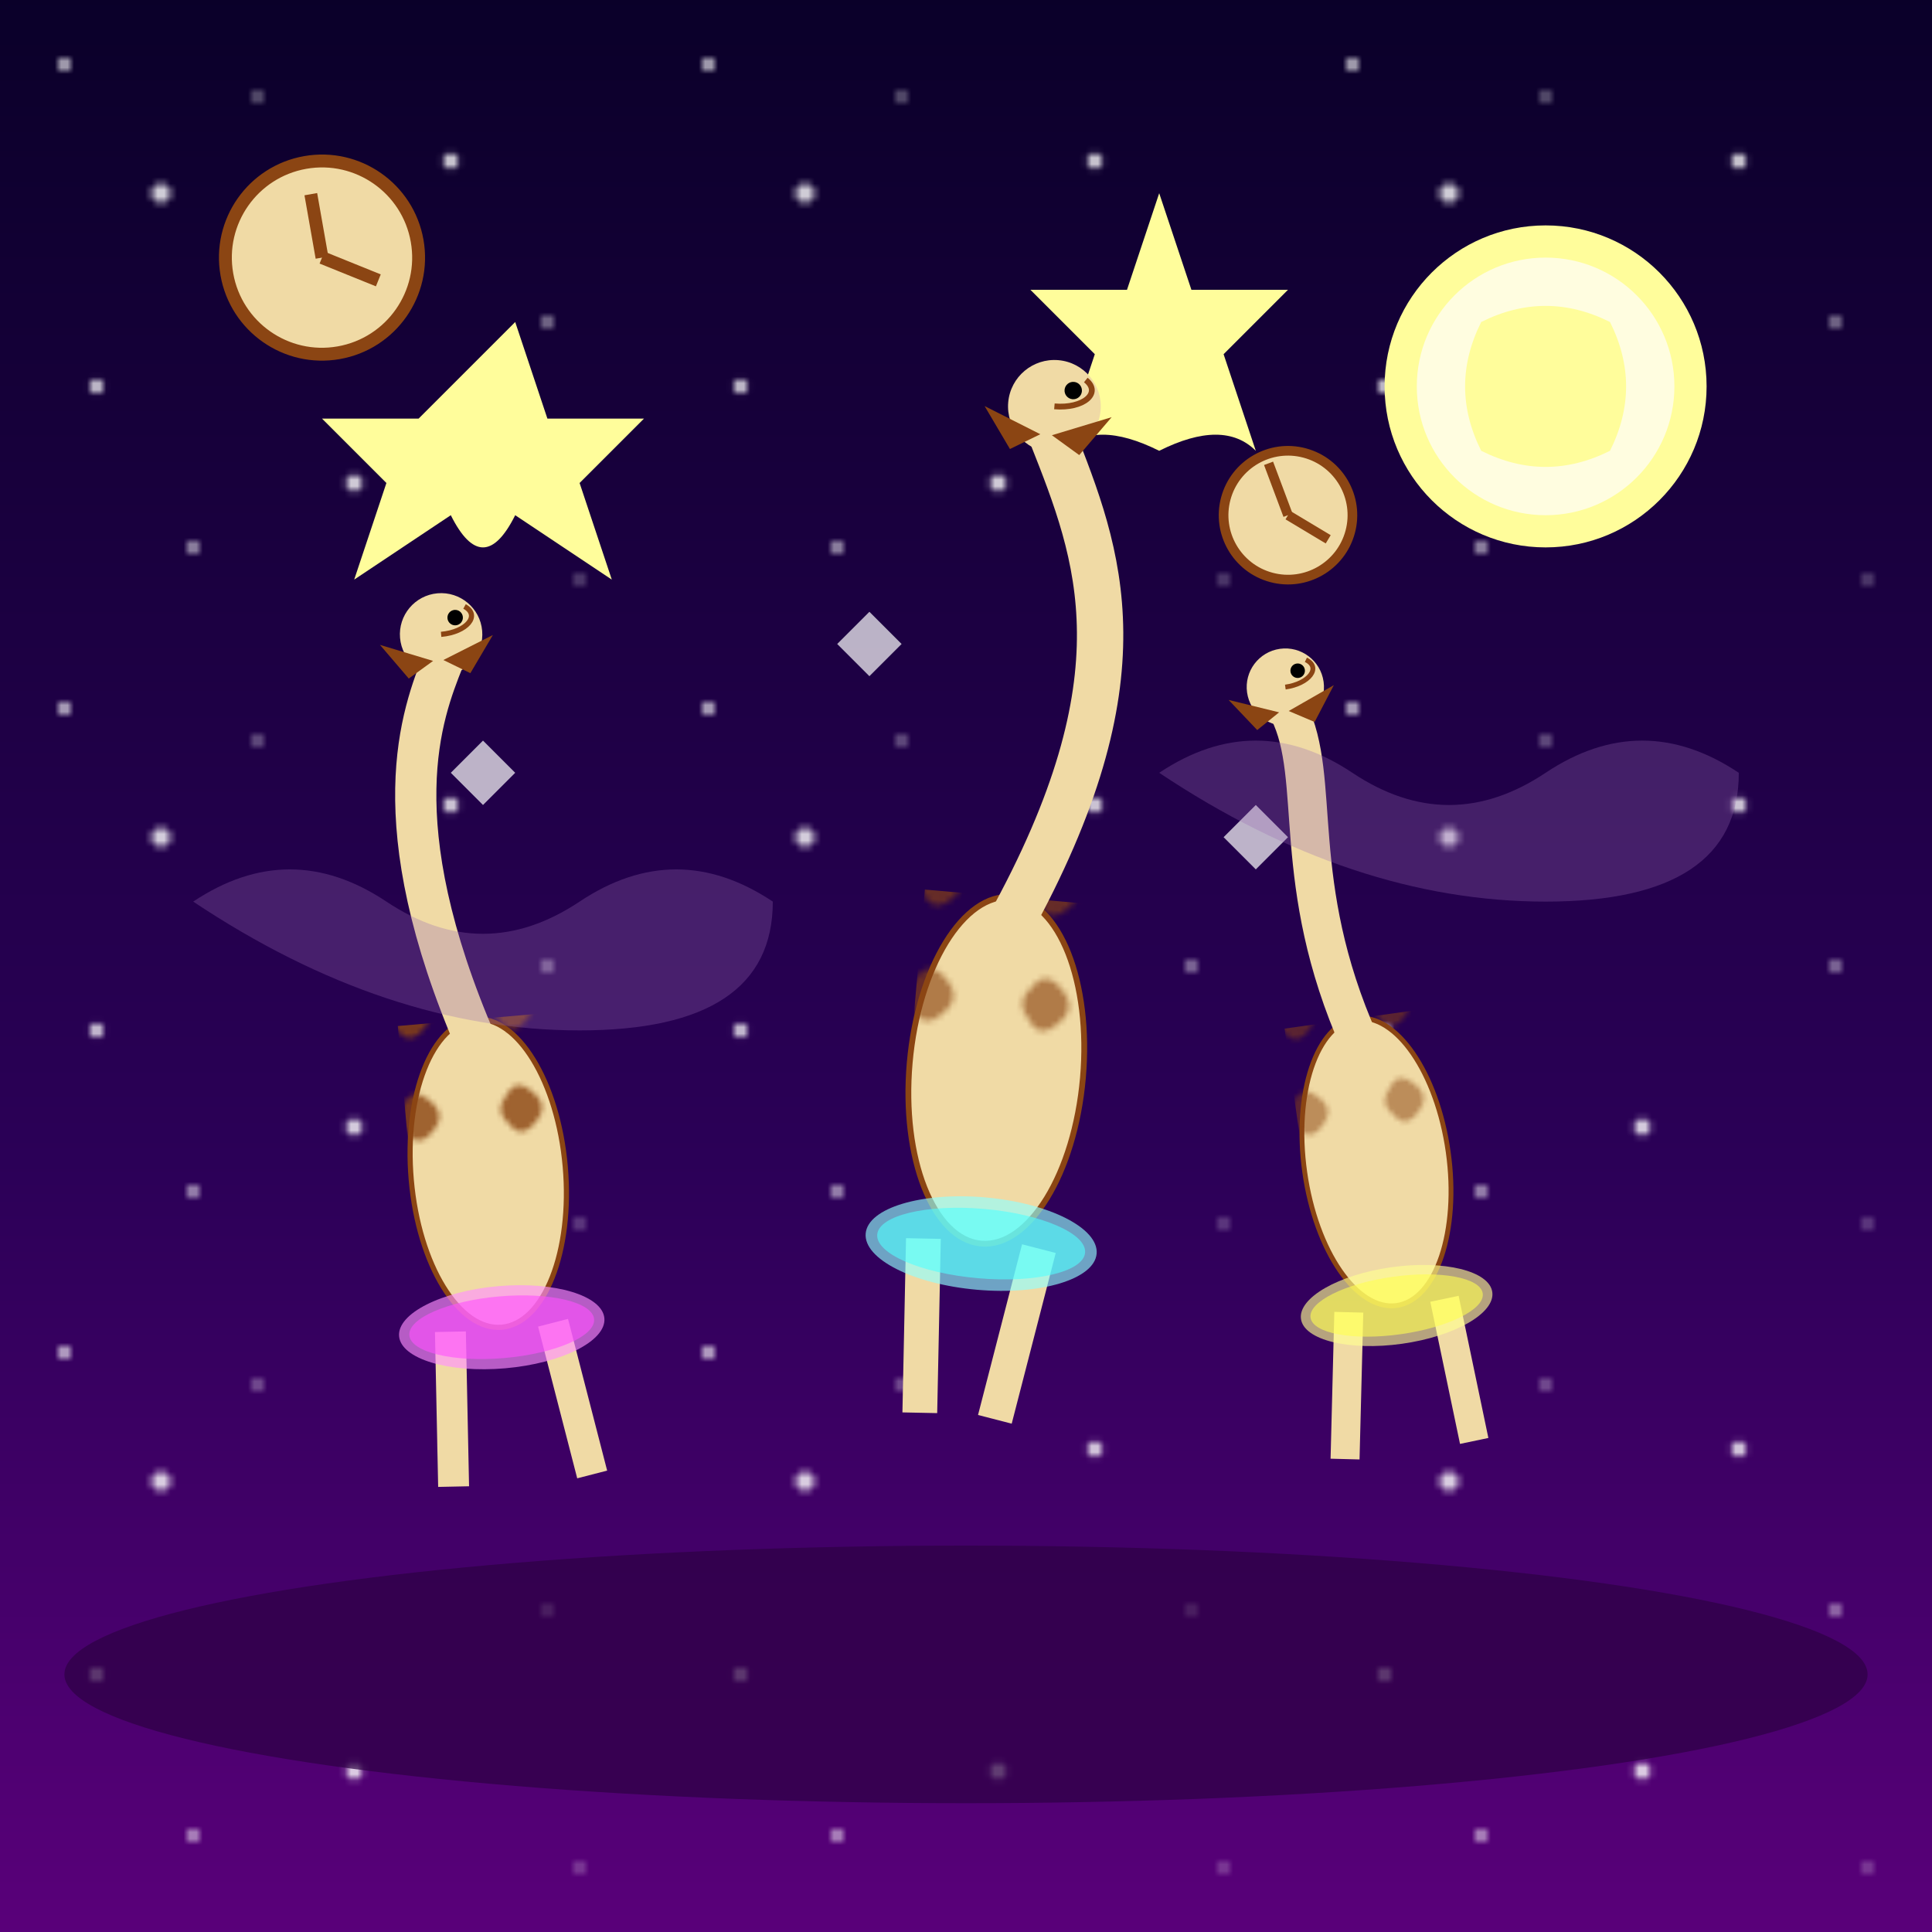 <svg xmlns="http://www.w3.org/2000/svg" viewBox="0 0 300 300">
  <!-- Definitions -->
  <defs>
    <!-- Star pattern -->
    <pattern id="stars" patternUnits="userSpaceOnUse" width="100" height="100">
      <circle cx="10" cy="10" r="1" fill="white" />
      <circle cx="25" cy="30" r="1.5" fill="white" />
      <circle cx="40" cy="15" r="0.7" fill="white" />
      <circle cx="70" cy="25" r="1.2" fill="white" />
      <circle cx="85" cy="50" r="0.8" fill="white" />
      <circle cx="55" cy="75" r="1.3" fill="white" />
      <circle cx="30" cy="85" r="0.9" fill="white" />
      <circle cx="15" cy="60" r="1.1" fill="white" />
      <circle cx="90" cy="90" r="0.6" fill="white" />
    </pattern>
    
    <!-- Sky gradient -->
    <linearGradient id="skyGradient" x1="0" y1="0" x2="0" y2="1">
      <stop offset="0%" stop-color="#0a0029" />
      <stop offset="60%" stop-color="#2b0057" />
      <stop offset="100%" stop-color="#5a007a" />
    </linearGradient>
    
    <!-- Giraffe spots pattern -->
    <pattern id="giraffeSpots" patternUnits="userSpaceOnUse" width="20" height="20">
      <path d="M5,5 Q7,2 10,5 Q13,8 10,11 Q7,14 5,11 Q2,8 5,5 Z" fill="#8B4513" />
    </pattern>
    
    <!-- Tutu pattern -->
    <filter id="tutuBlur" x="-50%" y="-50%" width="200%" height="200%">
      <feGaussianBlur in="SourceGraphic" stdDeviation="1" />
    </filter>
    
    <!-- Moon glow -->
    <filter id="moonGlow" x="-50%" y="-50%" width="200%" height="200%">
      <feGaussianBlur in="SourceGraphic" stdDeviation="3" />
    </filter>
    
    <!-- Dancing path for animation -->
    <path id="dancePath" d="M50,230 Q100,210 150,230 Q200,250 250,230" fill="none" />
  </defs>
  
  <!-- Background sky -->
  <rect x="0" y="0" width="300" height="300" fill="url(#skyGradient)" />
  <rect x="0" y="0" width="300" height="300" fill="url(#stars)" opacity="0.8" />
  
  <!-- Surreal moon -->
  <circle cx="240" cy="60" r="25" fill="#fffd9b" filter="url(#moonGlow)" />
  <circle cx="240" cy="60" r="20" fill="#fffde0" />
  <path d="M230,50 Q240,45 250,50 Q255,60 250,70 Q240,75 230,70 Q225,60 230,50 Z" fill="#fffd9b" />
  
  <!-- Floating clocks (surrealist element) -->
  <g transform="translate(50, 40) rotate(-10)">
    <circle cx="0" cy="0" r="15" fill="#f0daa5" stroke="#8B4513" stroke-width="2" />
    <line x1="0" y1="0" x2="0" y2="-10" stroke="#8B4513" stroke-width="2" />
    <line x1="0" y1="0" x2="8" y2="5" stroke="#8B4513" stroke-width="2" />
  </g>
  <g transform="translate(200, 80) rotate(15)">
    <circle cx="0" cy="0" r="10" fill="#f0daa5" stroke="#8B4513" stroke-width="1.5" />
    <line x1="0" y1="0" x2="-5" y2="-7" stroke="#8B4513" stroke-width="1.5" />
    <line x1="0" y1="0" x2="7" y2="2" stroke="#8B4513" stroke-width="1.5" />
  </g>
  
  <!-- Melting stars (surrealist elements) -->
  <path d="M80,50 L85,65 L100,65 L90,75 L95,90 L80,80 Q75,90 70,80 L55,90 L60,75 L50,65 L65,65 Z" fill="#fffd9b" />
  <path d="M180,30 L185,45 L200,45 L190,55 L195,70 Q190,65 180,70 Q170,65 165,70 L170,55 L160,45 L175,45 Z" fill="#fffd9b" />
  
  <!-- Ground with reflections -->
  <ellipse cx="150" cy="260" rx="140" ry="20" fill="#2d0044" opacity="0.7" />
  
  <!-- First giraffe -->
  <g transform="translate(80, 230) scale(0.8) rotate(-5)">
    <!-- Body -->
    <ellipse cx="0" cy="-60" rx="15" ry="30" fill="#f0daa5" stroke="#8B4513" stroke-width="1" />
    <rect x="-15" y="-90" width="30" height="30" fill="url(#giraffeSpots)" opacity="0.8" />
    
    <!-- Legs -->
    <line x1="-10" y1="-30" x2="-12" y2="0" stroke="#f0daa5" stroke-width="6" />
    <line x1="10" y1="-30" x2="15" y2="0" stroke="#f0daa5" stroke-width="6" />
    
    <!-- Tutu -->
    <g transform="translate(0, -30)">
      <ellipse cx="0" cy="0" rx="20" ry="8" fill="#ff90ff" opacity="0.8" filter="url(#tutuBlur)" />
      <ellipse cx="0" cy="0" rx="18" ry="6" fill="#ff50ff" opacity="0.6" />
    </g>
    
    <!-- Neck and head -->
    <path d="M0,-85 C-15,-130 -5,-150 0,-160" stroke="#f0daa5" stroke-width="8" fill="none" />
    <circle cx="0" cy="-165" r="8" fill="#f0daa5" />
    <circle cx="3" cy="-168" r="1.5" fill="#000" />
    <path d="M0,-165 C5,-165 8,-168 5,-170" stroke="#8B4513" stroke-width="1" fill="none" />
    <path d="M0,-160 L10,-164 L5,-157" fill="#8B4513" />
    <path d="M-2,-160 L-12,-164 L-7,-157" fill="#8B4513" />
  </g>
  
  <!-- Second giraffe -->
  <g transform="translate(150, 220) scale(0.9) rotate(5)">
    <!-- Body -->
    <ellipse cx="0" cy="-60" rx="15" ry="30" fill="#f0daa5" stroke="#8B4513" stroke-width="1" />
    <rect x="-15" y="-90" width="30" height="30" fill="url(#giraffeSpots)" opacity="0.8" />
    
    <!-- Legs -->
    <line x1="-10" y1="-30" x2="-8" y2="0" stroke="#f0daa5" stroke-width="6" />
    <line x1="10" y1="-30" x2="5" y2="0" stroke="#f0daa5" stroke-width="6" />
    
    <!-- Tutu -->
    <g transform="translate(0, -30)">
      <ellipse cx="0" cy="0" rx="20" ry="8" fill="#90ffff" opacity="0.8" filter="url(#tutuBlur)" />
      <ellipse cx="0" cy="0" rx="18" ry="6" fill="#50ffff" opacity="0.6" />
    </g>
    
    <!-- Neck and head -->
    <path d="M0,-85 C20,-130 10,-150 0,-170" stroke="#f0daa5" stroke-width="8" fill="none" />
    <circle cx="0" cy="-175" r="8" fill="#f0daa5" />
    <circle cx="3" cy="-178" r="1.5" fill="#000" />
    <path d="M0,-175 C5,-175 8,-178 5,-180" stroke="#8B4513" stroke-width="1" fill="none" />
    <path d="M0,-170 L10,-174 L5,-167" fill="#8B4513" />
    <path d="M-2,-170 L-12,-174 L-7,-167" fill="#8B4513" />
  </g>
  
  <!-- Third giraffe -->
  <g transform="translate(220, 225) scale(0.75) rotate(-8)">
    <!-- Body -->
    <ellipse cx="0" cy="-60" rx="15" ry="30" fill="#f0daa5" stroke="#8B4513" stroke-width="1" />
    <rect x="-15" y="-90" width="30" height="30" fill="url(#giraffeSpots)" opacity="0.8" />
    
    <!-- Legs -->
    <line x1="-10" y1="-30" x2="-15" y2="0" stroke="#f0daa5" stroke-width="6" />
    <line x1="10" y1="-30" x2="12" y2="0" stroke="#f0daa5" stroke-width="6" />
    
    <!-- Tutu -->
    <g transform="translate(0, -30)">
      <ellipse cx="0" cy="0" rx="20" ry="8" fill="#ffff90" opacity="0.8" filter="url(#tutuBlur)" />
      <ellipse cx="0" cy="0" rx="18" ry="6" fill="#ffff50" opacity="0.6" />
    </g>
    
    <!-- Neck and head -->
    <path d="M0,-85 C-10,-120 0,-140 -5,-155" stroke="#f0daa5" stroke-width="8" fill="none" />
    <circle cx="-5" cy="-160" r="8" fill="#f0daa5" />
    <circle cx="-2" cy="-163" r="1.5" fill="#000" />
    <path d="M-5,-160 C0,-160 3,-163 0,-165" stroke="#8B4513" stroke-width="1" fill="none" />
    <path d="M-5,-155 L5,-159 L0,-152" fill="#8B4513" />
    <path d="M-7,-155 L-17,-159 L-12,-152" fill="#8B4513" />
  </g>
  
  <!-- Floating musical notes -->
  <g fill="#ffffff" opacity="0.7">
    <path d="M70,120 L75,115 L80,120 L75,125 L70,120 M75,115 L75,95 M80,120 L80,100" />
    <path d="M130,100 L135,95 L140,100 L135,105 L130,100 M135,95 L135,75 M140,100 L140,80" />
    <path d="M190,130 L195,125 L200,130 L195,135 L190,130 M195,125 L195,105 M200,130 L200,110" />
  </g>
  
  <!-- Surreal cloud elements -->
  <path d="M30,140 Q45,130 60,140 Q75,150 90,140 Q105,130 120,140 Q120,160 90,160 Q60,160 30,140 Z" fill="#9668b2" opacity="0.3" />
  <path d="M180,120 Q195,110 210,120 Q225,130 240,120 Q255,110 270,120 Q270,140 240,140 Q210,140 180,120 Z" fill="#9668b2" opacity="0.3" />
</svg>
